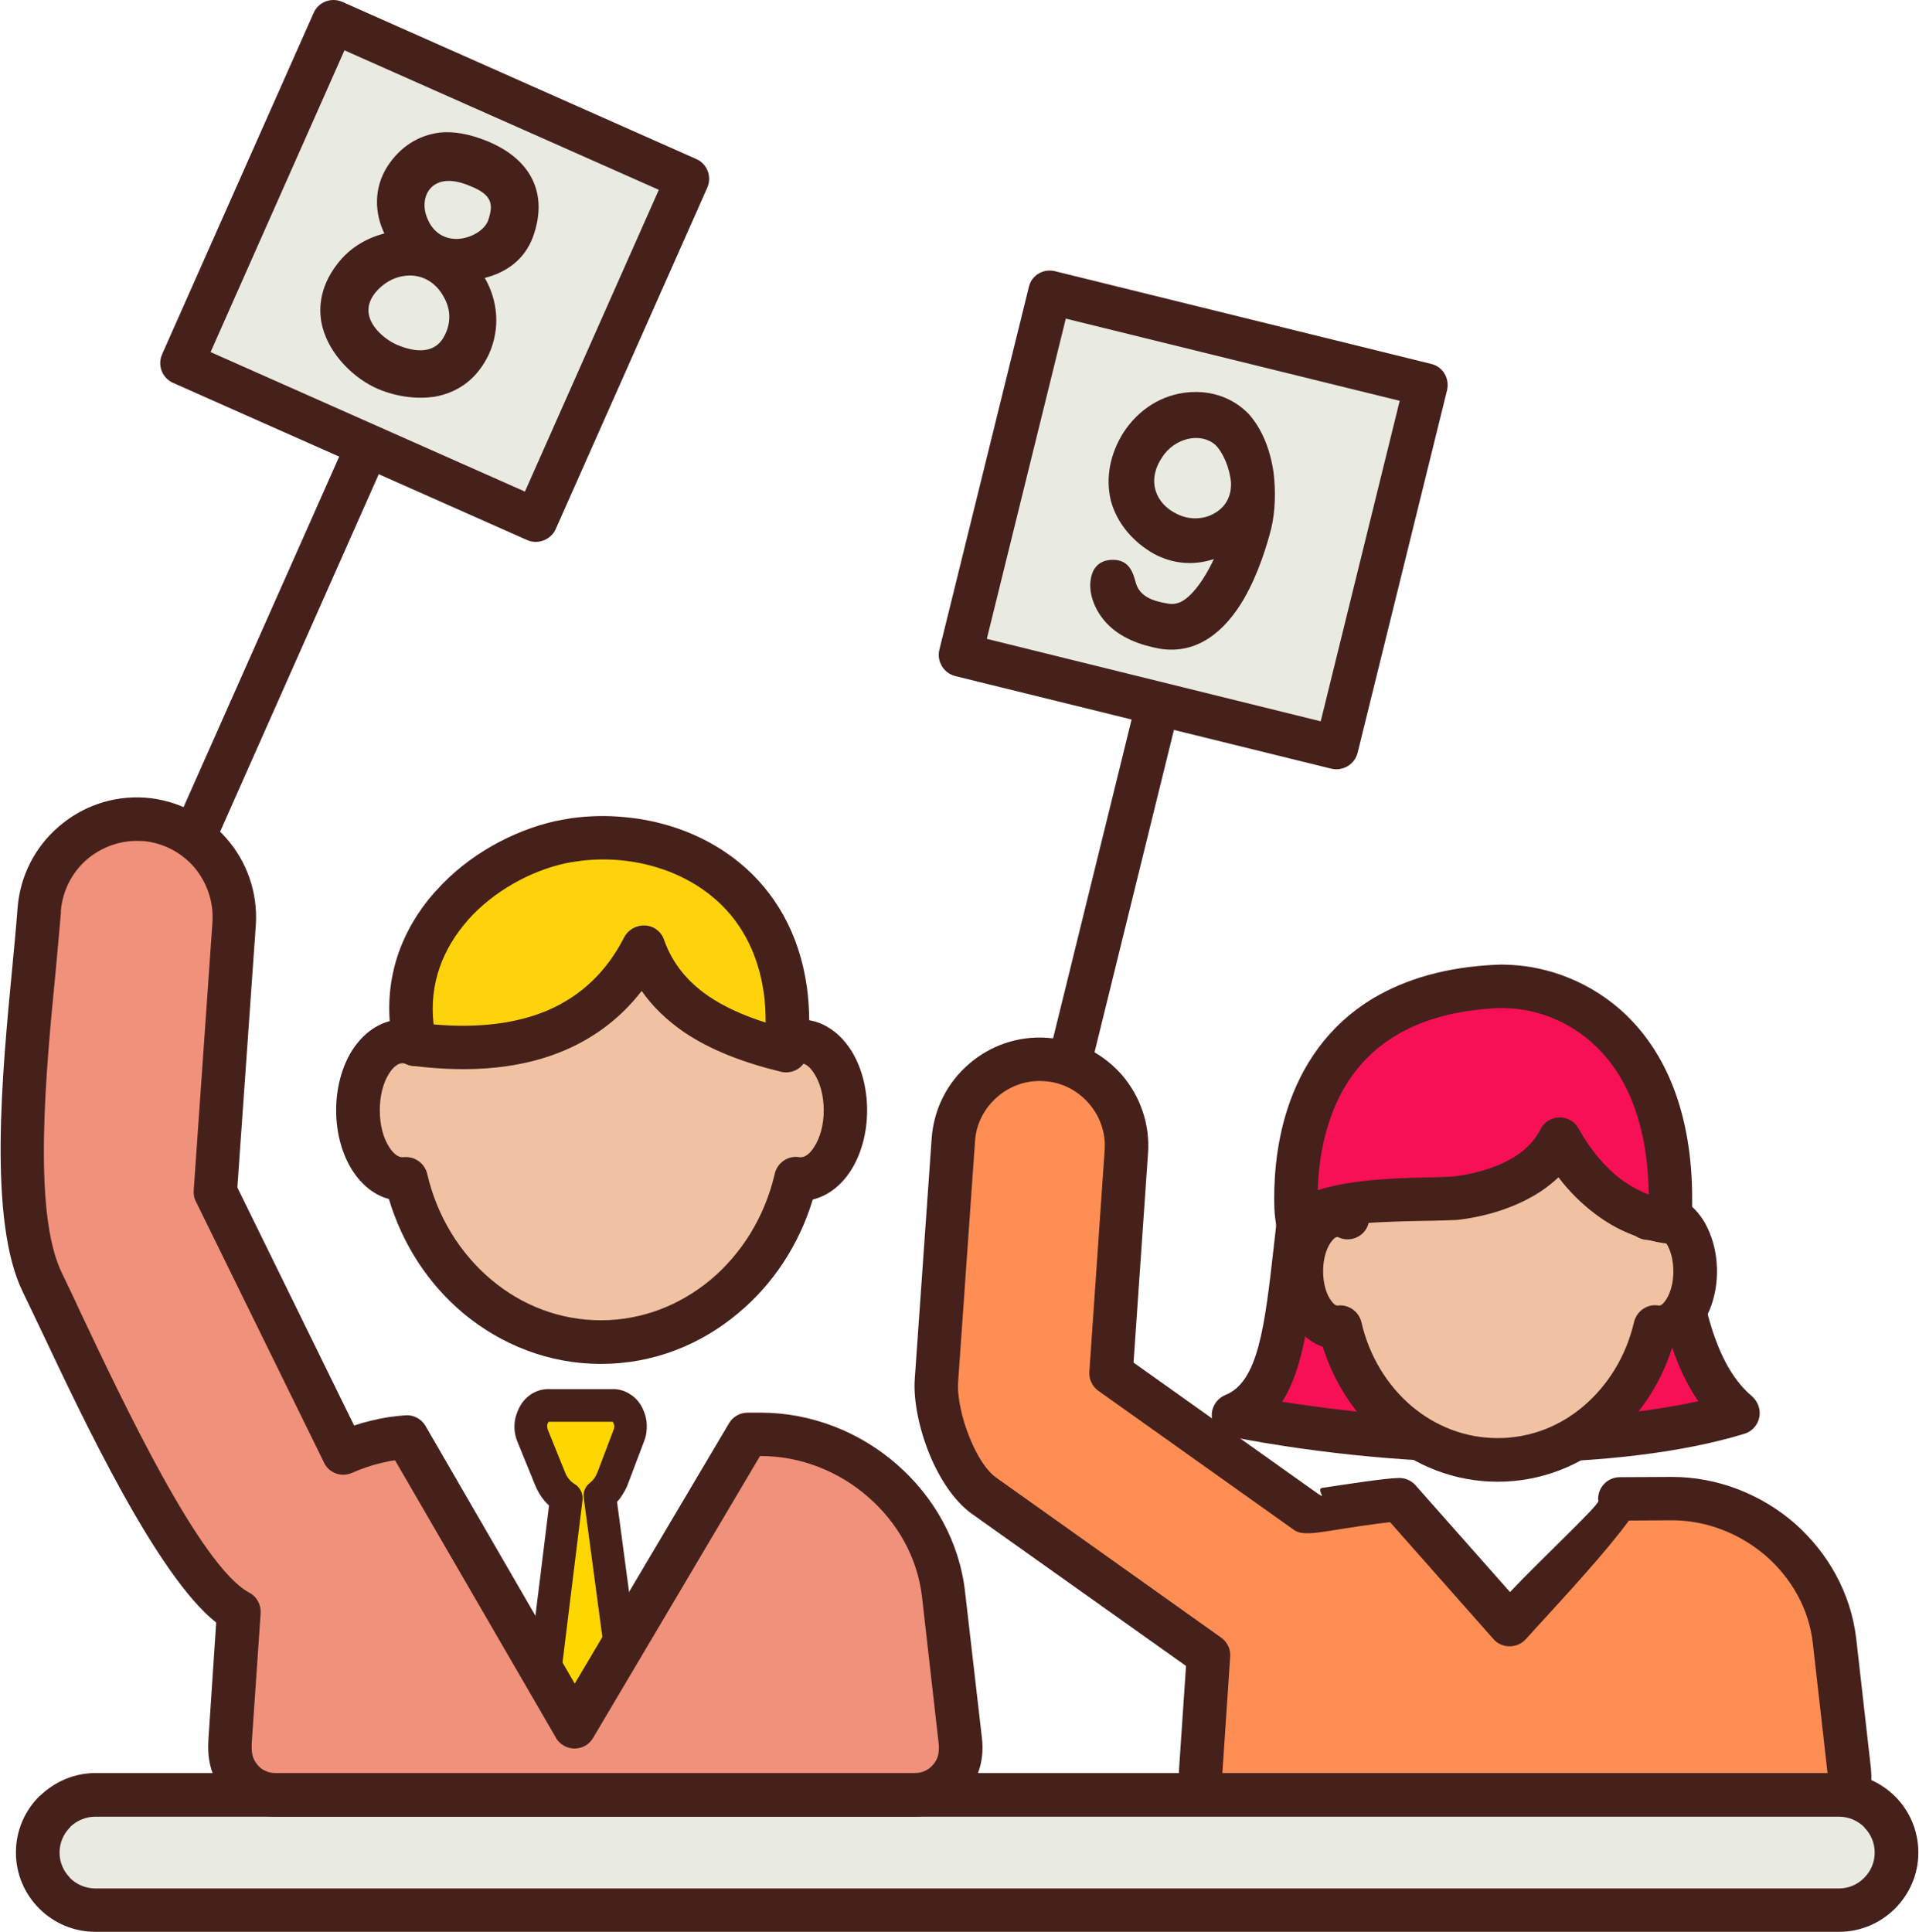 <?xml version="1.0" encoding="UTF-8"?>
<!DOCTYPE svg PUBLIC "-//W3C//DTD SVG 1.0//EN" "http://www.w3.org/TR/2001/REC-SVG-20010904/DTD/svg10.dtd">
<!-- Creator: CorelDRAW 2020 (64-Bit) -->
<svg xmlns="http://www.w3.org/2000/svg" xml:space="preserve" width="298px" height="300px" version="1.0" style="shape-rendering:geometricPrecision; text-rendering:geometricPrecision; image-rendering:optimizeQuality; fill-rule:evenodd; clip-rule:evenodd"
viewBox="0 0 71.62 72.15"
 xmlns:xlink="http://www.w3.org/1999/xlink"
 xmlns:xodm="http://www.corel.com/coreldraw/odm/2003">
 <defs>
  <style type="text/css">
   <![CDATA[
    .fil3 {fill:#E9EAE2}
    .fil7 {fill:#F0917B}
    .fil5 {fill:#F0C2A1}
    .fil4 {fill:#F71056}
    .fil2 {fill:#FF8E54}
    .fil6 {fill:#FFD30C}
    .fil0 {fill:gold}
    .fil1 {fill:#46211B;fill-rule:nonzero}
   ]]>
  </style>
 </defs>
 <g id="__x0023_Layer_x0020_1">
  <g id="_1473594634400">
   <path class="fil0" d="M22.38 55.86l1.49 11.18 -4.11 0 1.37 -11.09c-0.26,-0.14 -0.48,-0.4 -0.62,-0.73l-0.64 -1.58c-0.1,-0.26 -0.09,-0.54 0.03,-0.78 0.12,-0.24 0.32,-0.37 0.56,-0.37l2.41 0c0.23,0 0.43,0.13 0.55,0.36 0.12,0.24 0.14,0.51 0.04,0.77l-0.59 1.56c-0.11,0.29 -0.28,0.52 -0.49,0.68z"/>
   <path class="fil1" d="M23.02 56.09l1.45 10.87c0.05,0.33 -0.19,0.64 -0.52,0.68 -0.03,0 -0.05,0.01 -0.08,0.01l0 0 -4.11 0c-0.34,0 -0.61,-0.27 -0.61,-0.61 0,-0.03 0,-0.07 0.01,-0.1l1.32 -10.71c-0.06,-0.06 -0.12,-0.12 -0.18,-0.19 -0.14,-0.17 -0.26,-0.37 -0.35,-0.6l-0.64 -1.57c-0.09,-0.21 -0.13,-0.43 -0.12,-0.65 0.01,-0.22 0.07,-0.43 0.17,-0.63 0.1,-0.21 0.26,-0.39 0.44,-0.51 0.19,-0.13 0.42,-0.2 0.66,-0.2l2.41 0c0.24,0 0.46,0.07 0.65,0.2 0.18,0.11 0.33,0.28 0.44,0.49 0.1,0.2 0.16,0.41 0.17,0.63 0.01,0.21 -0.02,0.43 -0.1,0.63l-0.59 1.56c-0.07,0.2 -0.17,0.37 -0.28,0.53 -0.04,0.06 -0.09,0.12 -0.14,0.17zm0.16 10.34l-1.4 -10.46c-0.04,-0.21 0.04,-0.45 0.23,-0.59 0.06,-0.05 0.11,-0.1 0.16,-0.17 0.05,-0.07 0.09,-0.15 0.13,-0.25l0.59 -1.56c0.02,-0.05 0.03,-0.09 0.03,-0.14l0 0c-0.01,-0.04 -0.02,-0.09 -0.04,-0.12 -0.01,-0.02 -0.01,-0.04 -0.02,-0.04l-2.39 0 -0.03 0.04c-0.02,0.04 -0.03,0.08 -0.03,0.13 0,0.04 0.01,0.09 0.03,0.14l0.64 1.58c0.04,0.11 0.1,0.2 0.16,0.27 0.05,0.06 0.11,0.11 0.17,0.15 0.22,0.12 0.35,0.36 0.32,0.62l-1.28 10.4 2.73 0z"/>
   <path class="fil1" d="M13.56 14.99c0.18,-0.41 0.66,-0.6 1.07,-0.42 0.41,0.18 0.59,0.66 0.41,1.07l-7.26 16.36c-0.18,0.41 -0.66,0.59 -1.07,0.41 -0.41,-0.18 -0.59,-0.66 -0.41,-1.07l7.26 -16.35z"/>
   <path class="fil1" d="M42.78 24.67c0.11,-0.43 0.55,-0.7 0.98,-0.59 0.44,0.1 0.7,0.54 0.6,0.98l-4.28 17.38c-0.11,0.43 -0.55,0.7 -0.99,0.59 -0.43,-0.11 -0.7,-0.55 -0.59,-0.98l4.28 -17.38z"/>
   <path class="fil2" d="M45.11 61.82l-0.29 4.31c-0.03,0.47 0.03,0.89 0.34,1.25 0.3,0.37 0.71,0.56 1.18,0.56l21.18 0c0.47,0 0.87,-0.19 1.18,-0.55 0.3,-0.36 0.39,-0.78 0.34,-1.25l-0.55 -4.85c-0.34,-3 -3.05,-5.33 -6.07,-5.32l-1.95 0.01c0.03,0.23 -3.65,4.18 -4.11,4.69l-4.12 -4.66c-0.65,0 -3.44,0.49 -3.46,0.47l-7.31 -5.2 0.57 -8.26c0.13,-1.77 -1.23,-3.33 -3,-3.45l0 0c-1.78,-0.13 -3.34,1.22 -3.46,3l-0.63 8.97c-0.09,1.3 0.69,3.55 1.78,4.33l8.38 5.95z"/>
   <path class="fil1" d="M45.92 61.87l-0.29 4.31c-0.01,0.16 -0.01,0.31 0.02,0.43 0.02,0.09 0.06,0.17 0.13,0.25 0.07,0.09 0.16,0.16 0.25,0.2 0.09,0.04 0.19,0.06 0.31,0.06l21.18 0c0.12,0 0.22,-0.02 0.31,-0.06 0.09,-0.04 0.17,-0.11 0.25,-0.19 0.07,-0.09 0.11,-0.18 0.14,-0.27 0.03,-0.11 0.03,-0.23 0.01,-0.37l-0.55 -4.85c-0.14,-1.29 -0.8,-2.43 -1.74,-3.26 -0.96,-0.83 -2.21,-1.34 -3.52,-1.34l-1.61 0.01c-0.81,1.12 -2.46,2.91 -3.35,3.88l-0.5 0.55c-0.3,0.33 -0.81,0.36 -1.15,0.06 -0.03,-0.04 -0.07,-0.07 -0.1,-0.11l-3.82 -4.32c-0.58,0.06 -1.61,0.22 -2.29,0.33 -0.6,0.09 -1.03,0.15 -1.3,-0.04l-0.04 -0.03 -7.27 -5.17c-0.23,-0.17 -0.35,-0.44 -0.33,-0.71l0.57 -8.26c0.05,-0.67 -0.18,-1.29 -0.59,-1.76 -0.41,-0.47 -0.99,-0.79 -1.66,-0.83 -0.67,-0.05 -1.29,0.18 -1.76,0.59 -0.47,0.41 -0.79,0.99 -0.83,1.66l-0.63 8.97c-0.04,0.56 0.13,1.37 0.44,2.12 0.26,0.64 0.61,1.21 1,1.48l8.38 5.96c0.24,0.17 0.36,0.44 0.34,0.71zm-1.91 4.2l0.26 -3.85 -8.01 -5.69c-0.65,-0.47 -1.19,-1.3 -1.56,-2.19 -0.4,-0.97 -0.62,-2.05 -0.56,-2.85l0.63 -8.97c0.08,-1.12 0.6,-2.1 1.39,-2.78 0.78,-0.68 1.82,-1.06 2.93,-0.98 1.11,0.07 2.09,0.6 2.78,1.38 0.68,0.79 1.06,1.83 0.98,2.94l-0.54 7.81 6.89 4.9 0.05 0.03c0.25,0.18 -0.11,-0.21 0.1,-0.25 0.88,-0.13 2.33,-0.36 2.86,-0.37 0.23,-0.01 0.47,0.09 0.63,0.27l3.53 3.99c1.1,-1.17 3.31,-3.23 3.3,-3.4l-0.01 -0.08c0,-0.45 0.37,-0.81 0.81,-0.81l1.95 -0.01c1.72,0 3.35,0.66 4.59,1.74 1.23,1.09 2.09,2.59 2.29,4.3l0.55 4.85c0.03,0.33 0.02,0.65 -0.06,0.96 -0.09,0.33 -0.24,0.63 -0.47,0.9 -0.23,0.27 -0.51,0.48 -0.81,0.62 -0.31,0.15 -0.64,0.22 -0.99,0.22l-21.18 0c-0.36,0 -0.69,-0.07 -1,-0.22 -0.3,-0.14 -0.58,-0.35 -0.81,-0.62 -0.23,-0.28 -0.38,-0.59 -0.46,-0.93 -0.07,-0.3 -0.08,-0.6 -0.06,-0.91z"/>
   <rect class="fil3" transform="matrix(0.56 0.249 -0.233 0.525 12.43 0.81)" width="23.59" height="24.3"/>
   <path class="fil1" d="M12.76 0.07l13.22 5.87c0.41,0.18 0.59,0.66 0.41,1.07l-5.66 12.75c-0.18,0.4 -0.66,0.59 -1.07,0.41l-13.22 -5.87c-0.41,-0.18 -0.59,-0.66 -0.41,-1.07l5.66 -12.75c0.18,-0.41 0.66,-0.59 1.07,-0.41zm11.82 7.02l-11.74 -5.21 -5 11.27 11.74 5.21 5 -11.27z"/>
   <path class="fil1" d="M12.02 12.22c0.27,1.03 1.17,1.92 2.08,2.31 0.72,0.3 1.46,0.38 2.09,0.29 0.93,-0.16 1.62,-0.7 2.04,-1.58 0.45,-0.99 0.33,-2.03 -0.15,-2.86 0.79,-0.2 1.48,-0.67 1.8,-1.53 0.58,-1.6 -0.05,-2.9 -1.71,-3.58 -0.67,-0.27 -1.24,-0.37 -1.76,-0.32 -0.81,0.1 -1.49,0.53 -1.97,1.27 -0.51,0.81 -0.48,1.73 -0.11,2.5 -0.66,0.17 -1.29,0.53 -1.75,1.13 -0.72,0.92 -0.71,1.8 -0.56,2.37zm1.95 -1.26c0.35,-0.44 0.82,-0.66 1.29,-0.67 0.52,-0.01 1.02,0.27 1.31,0.84 0.21,0.38 0.27,0.87 0.03,1.36 -0.33,0.72 -1.06,0.7 -1.79,0.39 -0.49,-0.2 -1.54,-1.01 -0.84,-1.92zm3.52 -4.03c0.89,0.34 0.92,0.71 0.71,1.32 -0.13,0.32 -0.54,0.59 -0.99,0.66 -0.49,0.07 -1.05,-0.12 -1.3,-0.82 -0.29,-0.77 0.21,-1.73 1.58,-1.16z"/>
   <path class="fil4" d="M61.89 42.67c-5.52,-2.25 -9.69,-2.8 -12.91,-0.58 -1.03,5.7 -0.56,9.81 -2.94,10.76 6.94,1.35 14.45,1.27 18.85,-0.08 -2.67,-2.23 -2.32,-7.75 -3,-10.1z"/>
   <path class="fil1" d="M61.21 43.27c-2.53,-1 -4.75,-1.62 -6.69,-1.75 -1.83,-0.13 -3.42,0.19 -4.8,1.05 -0.25,1.49 -0.41,2.89 -0.56,4.15 -0.28,2.46 -0.5,4.39 -1.3,5.63 2.87,0.46 5.78,0.67 8.47,0.66 2.65,-0.01 5.1,-0.24 7.07,-0.68 -1.31,-1.89 -1.62,-4.62 -1.89,-6.87 -0.09,-0.84 -0.18,-1.61 -0.3,-2.19zm-6.58 -3.37c2.23,0.14 4.73,0.87 7.57,2.02l0 0c0.22,0.09 0.4,0.28 0.47,0.53 0.22,0.76 0.33,1.73 0.46,2.82 0.28,2.44 0.64,5.51 2.28,6.88l0 0c0.11,0.1 0.2,0.23 0.25,0.39 0.13,0.43 -0.11,0.88 -0.54,1.01 -2.29,0.7 -5.38,1.07 -8.79,1.08 -3.32,0.02 -6.96,-0.3 -10.44,-0.98 -0.26,-0.05 -0.49,-0.23 -0.6,-0.5 -0.17,-0.41 0.04,-0.88 0.45,-1.05 1.23,-0.49 1.47,-2.56 1.81,-5.56 0.15,-1.34 0.32,-2.86 0.63,-4.56 0.03,-0.22 0.15,-0.42 0.34,-0.56 1.77,-1.22 3.79,-1.68 6.11,-1.52z"/>
   <path class="fil5" d="M22.35 32.61c3.14,0 6.79,1.15 7.02,6.42 0.16,-0.09 0.34,-0.13 0.52,-0.13 0.92,0 1.66,1.15 1.66,2.57 0,1.41 -0.74,2.57 -1.66,2.57 -0.06,0 -0.13,-0.01 -0.19,-0.02 -0.81,3.5 -3.76,6.1 -7.28,6.1 -3.52,0 -6.47,-2.59 -7.28,-6.09 -0.05,0 -0.09,0.01 -0.14,0.01 -0.92,0 -1.66,-1.16 -1.66,-2.57 0,-1.42 0.74,-2.57 1.66,-2.57 0.17,0 0.33,0.03 0.48,0.1 0.78,-5.56 3.73,-6.39 6.87,-6.39z"/>
   <path class="fil1" d="M22.35 31.8c1.71,0 3.57,0.32 5.07,1.38 1.36,0.97 2.39,2.51 2.68,4.91 0.67,0.08 1.24,0.49 1.65,1.12 0.38,0.59 0.61,1.39 0.61,2.26 0,0.86 -0.23,1.66 -0.61,2.25 -0.36,0.56 -0.85,0.94 -1.42,1.08 -0.51,1.69 -1.49,3.17 -2.78,4.24 -1.41,1.19 -3.19,1.9 -5.13,1.9 -1.94,0 -3.72,-0.71 -5.14,-1.89 -1.29,-1.08 -2.27,-2.56 -2.78,-4.27 -0.54,-0.14 -1.01,-0.52 -1.36,-1.06 -0.38,-0.59 -0.61,-1.39 -0.61,-2.25 0,-0.87 0.23,-1.67 0.61,-2.26 0.42,-0.64 1,-1.05 1.66,-1.12 0.49,-2.55 1.48,-4.09 2.75,-5.02 1.4,-1.04 3.08,-1.27 4.8,-1.27zm4.13 2.7c-1.17,-0.82 -2.7,-1.07 -4.13,-1.07 -1.42,0 -2.79,0.17 -3.84,0.94 -1.06,0.78 -1.87,2.2 -2.23,4.72 -0.01,0.09 -0.03,0.17 -0.07,0.25 -0.18,0.41 -0.67,0.59 -1.07,0.4 -0.03,-0.01 -0.06,-0.02 -0.08,-0.03 -0.01,0 -0.03,0 -0.06,0 -0.16,0 -0.34,0.14 -0.49,0.38 -0.22,0.34 -0.35,0.82 -0.35,1.38 0,0.55 0.13,1.03 0.35,1.37 0.15,0.24 0.33,0.38 0.49,0.38 0.02,0 0.01,0 0.02,0l0.02 0c0.4,-0.05 0.79,0.21 0.89,0.62 0.37,1.6 1.23,2.98 2.4,3.96 1.13,0.95 2.55,1.51 4.09,1.51 1.54,0 2.96,-0.57 4.09,-1.51 1.16,-0.97 2.02,-2.35 2.39,-3.92 0.08,-0.44 0.5,-0.74 0.94,-0.66 0.02,0 0.03,0 0.05,0 0.16,0 0.34,-0.14 0.49,-0.38 0.22,-0.34 0.36,-0.82 0.36,-1.37 0,-0.56 -0.14,-1.04 -0.36,-1.38 -0.15,-0.24 -0.33,-0.38 -0.49,-0.38 -0.03,0 -0.05,0 -0.07,0.01 -0.03,0 -0.06,0.01 -0.08,0.03 -0.1,0.05 -0.22,0.08 -0.34,0.09 -0.45,0.02 -0.82,-0.33 -0.84,-0.78 -0.1,-2.34 -0.94,-3.75 -2.08,-4.56z"/>
   <path class="fil6" d="M29.34 39.24c0.59,-6.23 -4.23,-8.39 -7.93,-7.87 -3.11,0.43 -6.9,3.36 -5.93,7.63 4.33,0.55 7.1,-0.83 8.54,-3.62 0.72,2.11 2.7,3.23 5.32,3.86z"/>
   <path class="fil1" d="M28.57 38.19c0,-0.39 -0.02,-0.76 -0.07,-1.11 -0.23,-1.61 -0.95,-2.79 -1.91,-3.58 -0.97,-0.81 -2.2,-1.25 -3.42,-1.37 -0.56,-0.05 -1.11,-0.04 -1.64,0.04 -0.16,0.02 -0.32,0.05 -0.47,0.08 -1.28,0.29 -2.63,1.02 -3.6,2.1l-0.03 0.04c-0.89,1.01 -1.44,2.33 -1.26,3.87 1.7,0.15 3.11,-0.04 4.25,-0.52 1.28,-0.55 2.23,-1.48 2.87,-2.74 0.21,-0.39 0.7,-0.55 1.1,-0.35 0.19,0.1 0.33,0.27 0.39,0.46 0.31,0.88 0.88,1.56 1.65,2.09 0.6,0.41 1.32,0.73 2.14,0.99zm1.54 -1.33c0.1,0.74 0.12,1.56 0.03,2.46 0,0.04 -0.01,0.07 -0.02,0.11 -0.1,0.44 -0.54,0.7 -0.97,0.6 -1.4,-0.34 -2.64,-0.81 -3.64,-1.49 -0.62,-0.43 -1.15,-0.93 -1.57,-1.53 -0.75,0.97 -1.71,1.72 -2.88,2.22 -1.52,0.65 -3.4,0.86 -5.65,0.58 -0.34,-0.03 -0.64,-0.27 -0.72,-0.63 -0.05,-0.2 -0.09,-0.39 -0.11,-0.58 -0.3,-2.12 0.43,-3.92 1.63,-5.28l0.05 -0.05c1.19,-1.34 2.86,-2.24 4.44,-2.6 0.21,-0.04 0.41,-0.08 0.6,-0.11 0.65,-0.09 1.33,-0.11 2.02,-0.04 1.53,0.14 3.07,0.7 4.31,1.73 1.25,1.04 2.19,2.56 2.48,4.61z"/>
   <path class="fil5" d="M55.85 40.28c2.54,0 5.49,0.93 5.67,5.22 0.14,-0.07 0.28,-0.11 0.43,-0.11 0.74,0 1.34,0.94 1.34,2.09 0,1.16 -0.6,2.09 -1.34,2.09 -0.06,0 -0.11,0 -0.16,-0.01 -0.65,2.85 -3.04,4.96 -5.88,4.96 -2.84,0 -5.23,-2.11 -5.89,-4.96 -0.03,0.01 -0.07,0.01 -0.1,0.01 -0.74,0 -1.34,-0.93 -1.34,-2.09 0,-1.15 0.6,-2.09 1.34,-2.09 0.13,0 0.26,0.03 0.38,0.09 0.63,-4.53 3.02,-5.2 5.55,-5.2z"/>
   <path class="fil1" d="M55.85 39.47c1.41,0 2.95,0.26 4.19,1.15 1.11,0.79 1.96,2.05 2.22,3.99 0.53,0.09 0.99,0.44 1.32,0.95 0.32,0.51 0.52,1.19 0.52,1.92 0,0.74 -0.2,1.41 -0.52,1.92 -0.3,0.46 -0.69,0.78 -1.15,0.92 -0.43,1.37 -1.23,2.56 -2.27,3.44 -1.17,0.99 -2.65,1.58 -4.25,1.58 -1.6,0 -3.08,-0.59 -4.25,-1.58 -1.05,-0.88 -1.85,-2.08 -2.28,-3.46 -0.43,-0.14 -0.81,-0.46 -1.1,-0.9 -0.32,-0.51 -0.52,-1.18 -0.52,-1.92 0,-0.73 0.2,-1.41 0.52,-1.92 0.34,-0.51 0.8,-0.87 1.35,-0.96 0.41,-2.05 1.21,-3.3 2.25,-4.07 1.17,-0.87 2.56,-1.06 3.97,-1.06zm3.25 2.47c-0.91,-0.65 -2.12,-0.85 -3.25,-0.85 -1.12,0 -2.19,0.14 -3,0.74 -0.82,0.61 -1.45,1.73 -1.74,3.71 -0.01,0.1 -0.03,0.19 -0.07,0.28 -0.19,0.41 -0.68,0.58 -1.08,0.39l-0.03 -0.01 -0.01 0c-0.08,0 -0.17,0.09 -0.27,0.24 -0.16,0.25 -0.26,0.62 -0.26,1.04 0,0.42 0.1,0.79 0.26,1.04 0.1,0.15 0.19,0.24 0.27,0.24l0.01 0c0.4,-0.05 0.79,0.21 0.89,0.62 0.29,1.27 0.97,2.37 1.88,3.14 0.89,0.75 2,1.19 3.21,1.19 1.21,0 2.32,-0.44 3.2,-1.19 0.92,-0.78 1.6,-1.88 1.89,-3.14 0.1,-0.42 0.51,-0.7 0.93,-0.62l0.02 0c-0.01,0 -0.01,0 0,0 0.07,0 0.17,-0.09 0.26,-0.24 0.16,-0.25 0.26,-0.62 0.26,-1.04 0,-0.42 -0.1,-0.79 -0.26,-1.04 -0.09,-0.15 -0.19,-0.24 -0.26,-0.24l-0.02 0.01 -0.03 0.01c-0.11,0.05 -0.22,0.08 -0.34,0.09 -0.45,0.01 -0.83,-0.33 -0.85,-0.78 -0.08,-1.85 -0.72,-2.96 -1.61,-3.59zm2.85 6.82c0,0 0,0 0,0zm-12.03 0l0.01 0 -0.01 0 0 0zm0.01 0c0,0 0,0 0,0z"/>
   <rect class="fil3" x="1.38" y="67.04" width="69.42" height="4.3" rx="2.75" ry="2.15"/>
   <path class="fil1" d="M3.54 66.22l65.12 0c0.81,0 1.55,0.34 2.09,0.87l0 0c0.54,0.54 0.87,1.28 0.87,2.1 0,0.81 -0.33,1.55 -0.87,2.09l0 0c-0.54,0.54 -1.28,0.87 -2.09,0.87l-65.12 0c-0.82,0 -1.56,-0.33 -2.1,-0.87l0 0c-0.54,-0.54 -0.87,-1.28 -0.87,-2.09 0,-0.82 0.33,-1.56 0.87,-2.1l0.05 -0.04c0.54,-0.51 1.26,-0.83 2.05,-0.83zm65.12 1.63l-65.12 0c-0.36,0 -0.68,0.14 -0.92,0.36l-0.03 0.04c-0.24,0.24 -0.39,0.57 -0.39,0.94 0,0.37 0.15,0.7 0.39,0.94l0 0.01c0.24,0.24 0.58,0.39 0.95,0.39l65.12 0c0.36,0 0.7,-0.15 0.94,-0.4l0 0c0.24,-0.24 0.39,-0.57 0.39,-0.94 0,-0.37 -0.15,-0.7 -0.39,-0.94l0 -0.01c-0.24,-0.24 -0.58,-0.39 -0.94,-0.39z"/>
   <path class="fil4" d="M55.93 36.84c2.46,-0.1 6.8,1.73 6.4,8.8 -1.62,-0.22 -3.07,-1.23 -4.1,-3.09 -0.71,1.45 -2.53,2.04 -3.9,2.2 -0.71,0.08 -5.64,-0.12 -5.87,1.14 -0.05,-0.08 -1.27,-8.68 7.47,-9.05z"/>
   <path class="fil1" d="M55.9 36.03c0.18,-0.01 0.36,0 0.55,0.01 1.31,0.07 2.94,0.6 4.27,1.88 1.3,1.26 2.31,3.24 2.44,6.22 0.02,0.49 0.02,1.01 -0.01,1.55 -0.03,0.44 -0.41,0.79 -0.86,0.76 -0.03,0 -0.07,0 -0.1,-0.01 -0.95,-0.13 -1.85,-0.5 -2.65,-1.11 -0.49,-0.37 -0.95,-0.82 -1.36,-1.36 -0.3,0.28 -0.63,0.53 -1,0.73 -0.88,0.5 -1.9,0.76 -2.76,0.86 -0.15,0.01 -0.46,0.02 -0.86,0.03 -1.39,0.02 -4.23,0.08 -4.3,0.45 -0.09,0.44 -0.51,0.73 -0.95,0.65 -0.41,-0.08 -0.68,-0.45 -0.66,-0.85 -0.03,-0.19 -0.07,-0.44 -0.08,-0.7 -0.03,-0.87 0.02,-2.3 0.5,-3.76 0.5,-1.52 1.46,-3.07 3.23,-4.12 1.16,-0.68 2.66,-1.15 4.6,-1.23zm0.46 1.63c-0.14,-0.01 -0.27,-0.01 -0.4,-0.01 -1.64,0.07 -2.89,0.45 -3.83,1.01 -1.37,0.81 -2.12,2.03 -2.51,3.23 -0.31,0.93 -0.41,1.85 -0.43,2.56 1.33,-0.43 3.21,-0.46 4.34,-0.48 0.34,-0.01 0.6,-0.02 0.71,-0.03 0.68,-0.08 1.48,-0.27 2.15,-0.65 0.47,-0.26 0.87,-0.62 1.11,-1.1l0 0c0.07,-0.14 0.18,-0.27 0.33,-0.35 0.39,-0.22 0.89,-0.08 1.1,0.31 0.46,0.82 0.99,1.44 1.58,1.89 0.33,0.24 0.68,0.44 1.04,0.57 0,-0.14 -0.01,-0.27 -0.01,-0.41 -0.11,-2.49 -0.91,-4.11 -1.95,-5.11 -1.01,-0.98 -2.24,-1.38 -3.23,-1.43z"/>
   <rect class="fil3" transform="matrix(0.595 0.147 -0.137 0.557 39.183 10.914)" width="23.59" height="24.3"/>
   <path class="fil1" d="M39.38 10.13l14.04 3.46c0.44,0.1 0.7,0.54 0.6,0.98l-3.34 13.54c-0.11,0.44 -0.55,0.7 -0.98,0.6l-14.05 -3.46c-0.43,-0.11 -0.7,-0.55 -0.59,-0.99l3.34 -13.54c0.1,-0.44 0.54,-0.7 0.98,-0.59zm12.87 4.84l-12.47 -3.07 -2.95 11.96 12.47 3.08 2.95 -11.97z"/>
   <path class="fil1" d="M41.29 23.26c0.52,0.56 1.25,0.83 2.01,0.97 1.4,0.22 2.43,-0.66 3.13,-1.86 0.55,-0.95 0.87,-2.04 1.02,-2.62 0.16,-0.67 0.17,-1.44 0.09,-2.1 -0.13,-0.9 -0.45,-1.65 -0.93,-2.19 -0.57,-0.59 -1.37,-0.88 -2.23,-0.81 -1,0.08 -1.88,0.63 -2.45,1.51 -0.5,0.8 -0.67,1.68 -0.47,2.53 0.22,0.82 0.79,1.53 1.62,2 0.68,0.36 1.45,0.45 2.23,0.19 -0.22,0.47 -0.56,1.06 -0.96,1.41 -0.37,0.33 -0.65,0.27 -0.77,0.25 -0.55,-0.09 -1.05,-0.26 -1.19,-0.79 -0.09,-0.32 -0.22,-0.84 -0.84,-0.84 -0.51,-0.01 -0.78,0.3 -0.84,0.74 -0.08,0.48 0.12,1.11 0.58,1.61zm2.08 -6.17c0.46,-0.73 1.43,-0.96 1.99,-0.48 0.29,0.28 0.54,0.86 0.59,1.41 0.02,0.49 -0.18,0.98 -0.8,1.24 -0.42,0.16 -0.85,0.12 -1.21,-0.06 -0.84,-0.4 -1.13,-1.27 -0.57,-2.11z"/>
   <path class="fil7" d="M8.9 60.19l-0.33 4.81c-0.03,0.53 0.04,1.01 0.38,1.42 0.34,0.41 0.8,0.62 1.33,0.62l23.84 0c0.53,0 0.99,-0.21 1.33,-0.62 0.34,-0.4 0.45,-0.88 0.39,-1.4l-0.62 -5.47c-0.39,-3.37 -3.43,-5.99 -6.83,-5.98l-0.49 0 -6.47 10.92 -6.26 -10.82c-0.77,0.06 -1.51,0.22 -2.37,0.59l-4.78 -9.75 0.7 -10.02c0.14,-2 -1.38,-3.75 -3.39,-3.89l0 0c-2,-0.14 -3.75,1.38 -3.89,3.39 -0.24,3.42 -1.36,10.89 0.12,13.92 1.31,2.67 4.94,10.99 7.34,12.28z"/>
   <path class="fil1" d="M9.71 60.25l-0.33 4.81c-0.01,0.19 -0.01,0.36 0.03,0.51 0.03,0.11 0.08,0.22 0.17,0.33 0.09,0.11 0.19,0.19 0.31,0.24 0.12,0.06 0.25,0.08 0.39,0.08l23.84 0c0.15,0 0.28,-0.02 0.4,-0.08 0.11,-0.05 0.22,-0.13 0.31,-0.24 0.09,-0.11 0.15,-0.22 0.18,-0.34 0.03,-0.13 0.04,-0.29 0.02,-0.46l-0.62 -5.46c-0.17,-1.47 -0.92,-2.78 -2,-3.72 -1.09,-0.96 -2.52,-1.54 -4.02,-1.54l-0.03 0 -6.23 10.52c-0.22,0.39 -0.72,0.52 -1.11,0.29 -0.13,-0.08 -0.24,-0.19 -0.3,-0.32l-5.99 -10.33c-0.17,0.02 -0.35,0.06 -0.52,0.1 -0.35,0.08 -0.7,0.2 -1.09,0.37 -0.41,0.18 -0.89,-0.01 -1.06,-0.42l-4.77 -9.72c-0.07,-0.13 -0.09,-0.28 -0.08,-0.41l0 0 0.7 -10.02c0.05,-0.78 -0.22,-1.51 -0.69,-2.06 -0.47,-0.54 -1.14,-0.9 -1.9,-0.97l-0.09 0c-0.76,-0.04 -1.47,0.23 -2.01,0.69 -0.54,0.47 -0.9,1.14 -0.97,1.9 0,0.03 0,0.06 0,0.09 -0.05,0.59 -0.12,1.37 -0.2,2.23 -0.36,3.68 -0.87,8.97 0.24,11.23 0.23,0.48 0.45,0.93 0.69,1.46 1.59,3.36 4.48,9.49 6.3,10.47 0.29,0.15 0.45,0.46 0.43,0.77zm-1.95 4.7l0.29 -4.35c-2.22,-1.75 -4.97,-7.6 -6.53,-10.9 -0.3,-0.62 -0.55,-1.16 -0.69,-1.44 -1.31,-2.67 -0.77,-8.22 -0.4,-12.09 0.08,-0.83 0.15,-1.57 0.2,-2.24 0.09,-1.22 0.66,-2.3 1.53,-3.05 0.86,-0.75 2,-1.17 3.22,-1.09l0.01 0c1.22,0.09 2.3,0.67 3.05,1.53 0.75,0.86 1.17,2.01 1.09,3.23l-0.69 9.8 4.36 8.89c0.21,-0.07 0.42,-0.13 0.63,-0.18 0.44,-0.11 0.85,-0.17 1.27,-0.2 0.3,-0.03 0.61,0.12 0.77,0.4l5.57 9.62 5.76 -9.72 0 0c0.14,-0.24 0.4,-0.4 0.7,-0.4l0.49 0c1.9,0 3.71,0.73 5.09,1.94 1.37,1.2 2.33,2.87 2.54,4.77l0.63 5.46c0.04,0.35 0.02,0.7 -0.07,1.04 -0.09,0.35 -0.26,0.68 -0.51,0.98 -0.25,0.29 -0.54,0.52 -0.87,0.67 -0.33,0.15 -0.69,0.23 -1.08,0.23l-23.84 0c-0.38,0 -0.74,-0.08 -1.08,-0.23 -0.33,-0.16 -0.62,-0.38 -0.87,-0.68 -0.25,-0.3 -0.41,-0.64 -0.5,-1 -0.08,-0.32 -0.09,-0.66 -0.07,-0.99z"/>
  </g>
 </g>
</svg>
